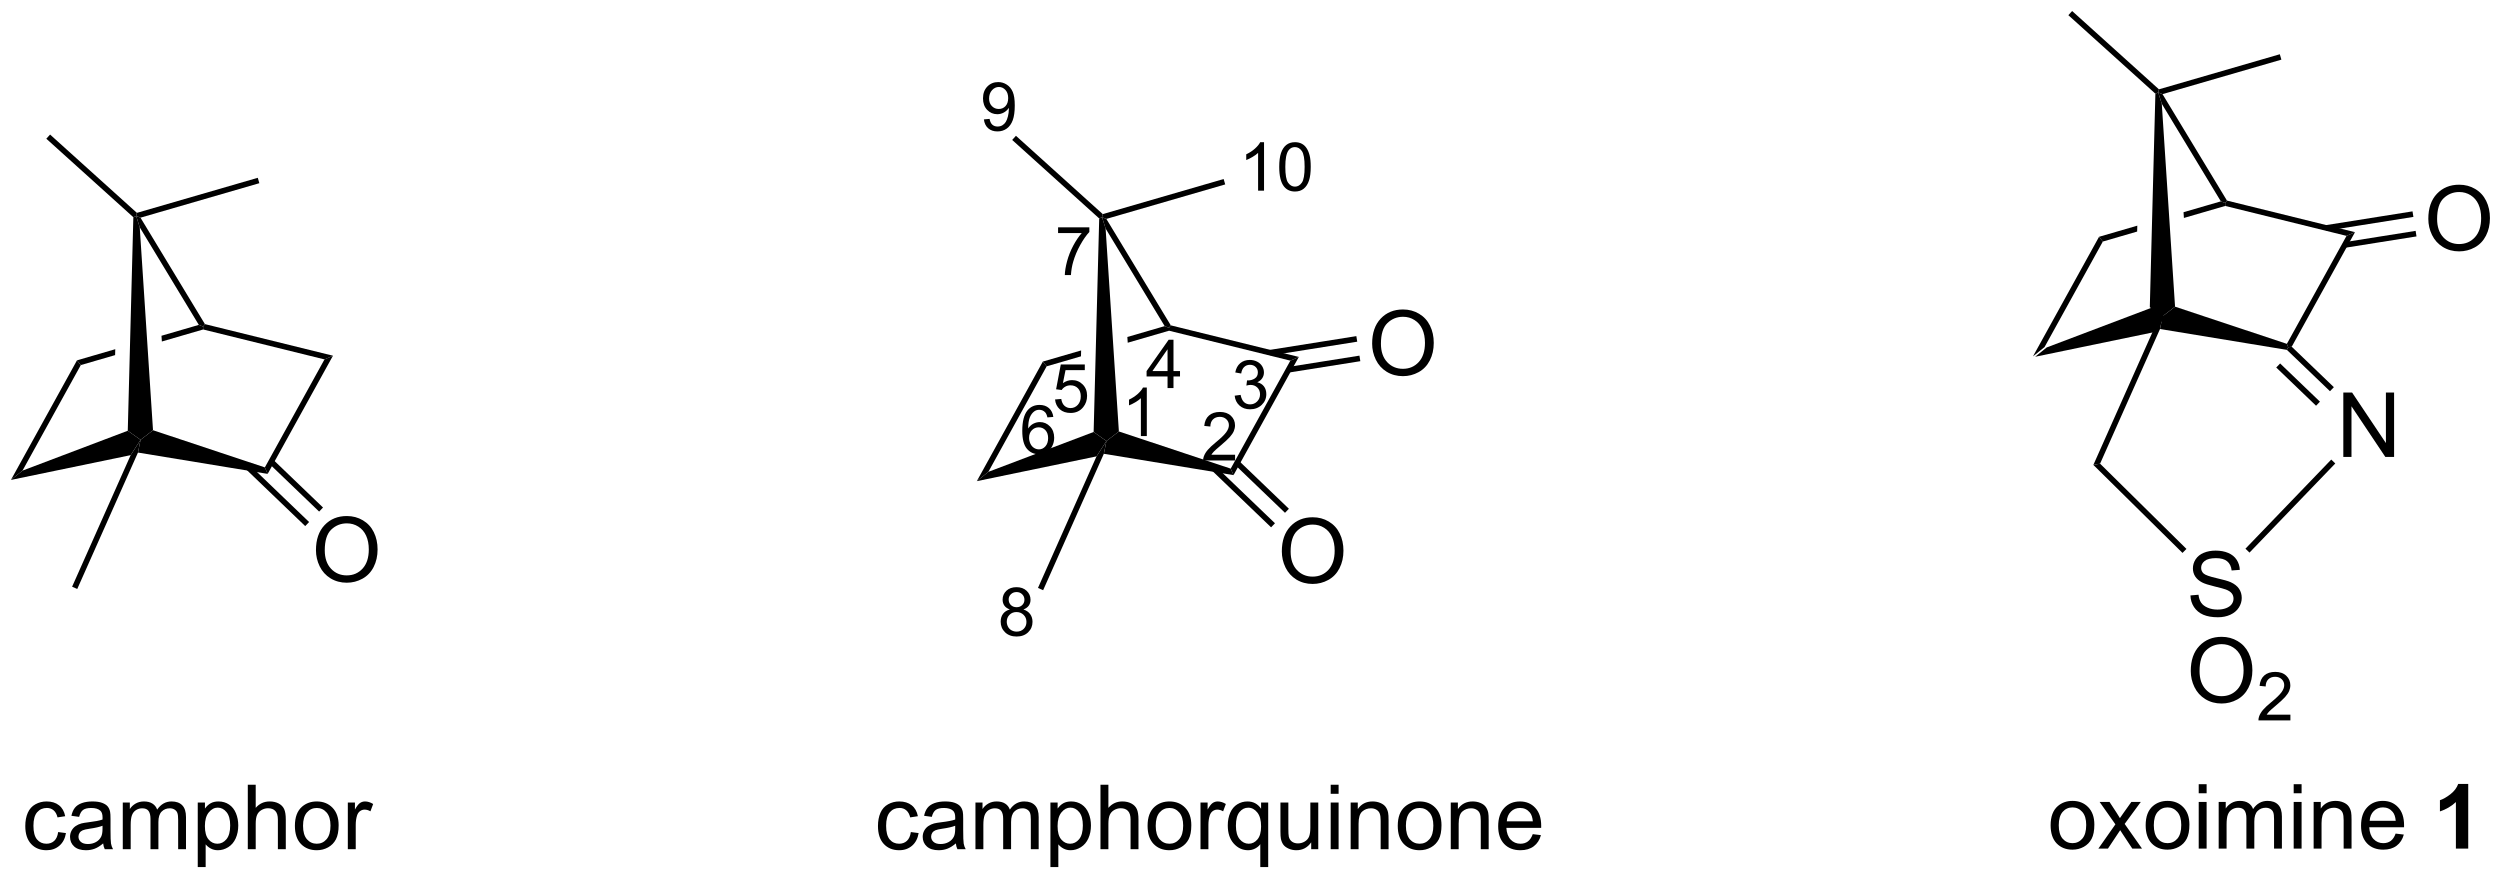 <?xml version="1.0" encoding="UTF-8"?>
<!DOCTYPE svg PUBLIC '-//W3C//DTD SVG 1.0//EN'
          'http://www.w3.org/TR/2001/REC-SVG-20010904/DTD/svg10.dtd'>
<svg stroke-dasharray="none" shape-rendering="auto" xmlns="http://www.w3.org/2000/svg" font-family="'Dialog'" text-rendering="auto" width="90" fill-opacity="1" color-interpolation="auto" color-rendering="auto" preserveAspectRatio="xMidYMid meet" font-size="12px" viewBox="0 0 90 32" fill="black" xmlns:xlink="http://www.w3.org/1999/xlink" stroke="black" image-rendering="auto" stroke-miterlimit="10" stroke-linecap="square" stroke-linejoin="miter" font-style="normal" stroke-width="1" height="32" stroke-dashoffset="0" font-weight="normal" stroke-opacity="1"
><!--Generated by the Batik Graphics2D SVG Generator--><defs id="genericDefs"
  /><g
  ><defs id="defs1"
    ><clipPath clipPathUnits="userSpaceOnUse" id="clipPath1"
      ><path d="M0.644 0.646 L229.302 0.646 L229.302 80.917 L0.644 80.917 L0.644 0.646 Z"
      /></clipPath
      ><clipPath clipPathUnits="userSpaceOnUse" id="clipPath2"
      ><path d="M-0.973 19.949 L-0.973 97.988 L221.327 97.988 L221.327 19.949 Z"
      /></clipPath
    ></defs
    ><g transform="scale(0.394,0.394) translate(-0.644,-0.646) matrix(1.029,0,0,1.029,1.646,-19.874)"
    ><path d="M179.736 51.622 L180.764 50.794 L190.121 47.25 L191.259 48.055 L190.379 49.418 Z" stroke="none" clip-path="url(#clipPath2)"
    /></g
    ><g transform="matrix(0.405,0,0,0.405,0.394,-8.077)"
    ><path d="M191.028 49.189 L191.259 48.055 L192.365 47.204 L202.305 50.508 L202.424 50.81 L202.306 51.043 Z" stroke="none" clip-path="url(#clipPath2)"
    /></g
    ><g transform="matrix(0.405,0,0,0.405,0.394,-8.077)"
    ><path d="M202.736 50.763 L202.424 50.81 L202.305 50.508 L207.608 40.91 L208.361 40.58 Z" stroke="none" clip-path="url(#clipPath2)"
    /></g
    ><g transform="matrix(0.405,0,0,0.405,0.394,-8.077)"
    ><path d="M180.764 50.794 L179.736 51.622 L185.608 40.992 L185.946 41.414 Z" stroke="none" clip-path="url(#clipPath2)"
    /></g
    ><g transform="matrix(0.405,0,0,0.405,0.394,-8.077)"
    ><path d="M196.436 37.841 L193.118 38.806 L193.152 39.317 L196.824 38.249 L196.819 37.99 L196.436 37.841 ZM189.01 40.002 L185.608 40.992 L185.946 41.414 L188.996 40.526 L189.01 40.002 Z" stroke="none" clip-path="url(#clipPath2)"
    /></g
    ><g transform="matrix(0.405,0,0,0.405,0.394,-8.077)"
    ><path d="M208.361 40.58 L207.608 40.91 L196.824 38.249 L196.819 37.99 L196.979 37.772 Z" stroke="none" clip-path="url(#clipPath2)"
    /></g
    ><g transform="matrix(0.405,0,0,0.405,0.394,-8.077)"
    ><path d="M196.979 37.772 L196.819 37.99 L196.436 37.841 L191.185 29.166 L190.869 28.162 L191.252 28.311 Z" stroke="none" clip-path="url(#clipPath2)"
    /></g
    ><g transform="matrix(0.405,0,0,0.405,0.394,-8.077)"
    ><path d="M192.365 47.204 L191.259 48.055 L190.121 47.25 L190.617 28.27 L190.869 28.162 L191.185 29.166 Z" stroke="none" clip-path="url(#clipPath2)"
    /></g
    ><g transform="matrix(0.405,0,0,0.405,0.394,-8.077)"
    ><path d="M190.933 27.883 L190.869 28.162 L190.617 28.27 L182.881 21.293 L183.216 20.922 Z" stroke="none" clip-path="url(#clipPath2)"
    /></g
    ><g transform="matrix(0.405,0,0,0.405,0.394,-8.077)"
    ><path d="M191.252 28.311 L190.869 28.162 L190.933 27.883 L201.677 24.765 L201.817 25.245 Z" stroke="none" clip-path="url(#clipPath2)"
    /></g
    ><g transform="matrix(0.405,0,0,0.405,0.394,-8.077)"
    ><path d="M190.379 49.418 L191.259 48.055 L191.028 49.189 L185.701 61.158 L185.104 61.27 Z" stroke="none" clip-path="url(#clipPath2)"
    /></g
    ><g transform="matrix(0.405,0,0,0.405,0.394,-8.077)"
    ><path d="M214.878 39.4 Q214.878 37.973 215.643 37.168 Q216.409 36.361 217.62 36.361 Q218.412 36.361 219.047 36.741 Q219.685 37.118 220.018 37.795 Q220.355 38.473 220.355 39.332 Q220.355 40.204 220.003 40.892 Q219.651 41.579 219.006 41.934 Q218.362 42.288 217.615 42.288 Q216.808 42.288 216.17 41.897 Q215.534 41.504 215.206 40.829 Q214.878 40.152 214.878 39.4 ZM215.659 39.41 Q215.659 40.447 216.214 41.043 Q216.771 41.637 217.612 41.637 Q218.466 41.637 219.018 41.035 Q219.573 40.434 219.573 39.329 Q219.573 38.629 219.336 38.108 Q219.099 37.587 218.643 37.301 Q218.19 37.012 217.623 37.012 Q216.818 37.012 216.237 37.566 Q215.659 38.118 215.659 39.41 Z" stroke="none" clip-path="url(#clipPath2)"
    /></g
    ><g transform="matrix(0.405,0,0,0.405,0.394,-8.077)"
    ><path d="M207.485 41.966 L213.827 40.958 L213.749 40.464 L207.407 41.472 ZM205.833 40.451 L213.552 39.224 L213.473 38.73 L205.755 39.958 Z" stroke="none" clip-path="url(#clipPath2)"
    /></g
    ><g transform="matrix(0.405,0,0,0.405,0.394,-8.077)"
    ><path d="M207.322 60.559 L207.322 54.833 L208.101 54.833 L211.108 59.327 L211.108 54.833 L211.835 54.833 L211.835 60.559 L211.056 60.559 L208.048 56.059 L208.048 60.559 L207.322 60.559 Z" stroke="none" clip-path="url(#clipPath2)"
    /></g
    ><g transform="matrix(0.405,0,0,0.405,0.394,-8.077)"
    ><path d="M202.306 51.043 L202.424 50.81 L202.736 50.763 L206.482 54.358 L206.136 54.718 ZM201.359 52.611 L204.898 56.008 L205.245 55.647 L201.705 52.25 Z" stroke="none" clip-path="url(#clipPath2)"
    /></g
    ><g transform="matrix(0.405,0,0,0.405,0.394,-8.077)"
    ><path d="M193.733 72.871 L194.45 72.808 Q194.499 73.238 194.684 73.514 Q194.871 73.79 195.262 73.959 Q195.653 74.129 196.14 74.129 Q196.575 74.129 196.905 74.001 Q197.239 73.871 197.4 73.647 Q197.562 73.423 197.562 73.157 Q197.562 72.886 197.405 72.686 Q197.249 72.485 196.89 72.347 Q196.661 72.259 195.871 72.069 Q195.082 71.879 194.765 71.712 Q194.356 71.496 194.153 71.178 Q193.952 70.86 193.952 70.465 Q193.952 70.032 194.197 69.655 Q194.444 69.277 194.916 69.082 Q195.39 68.886 195.968 68.886 Q196.606 68.886 197.09 69.092 Q197.577 69.298 197.838 69.696 Q198.101 70.095 198.121 70.597 L197.395 70.652 Q197.335 70.11 196.996 69.834 Q196.661 69.556 195.999 69.556 Q195.312 69.556 194.996 69.808 Q194.684 70.058 194.684 70.415 Q194.684 70.722 194.905 70.923 Q195.124 71.121 196.049 71.332 Q196.973 71.54 197.317 71.696 Q197.817 71.925 198.054 72.28 Q198.293 72.634 198.293 73.095 Q198.293 73.55 198.03 73.957 Q197.77 74.36 197.278 74.587 Q196.788 74.811 196.176 74.811 Q195.398 74.811 194.871 74.584 Q194.348 74.355 194.049 73.902 Q193.749 73.446 193.733 72.871 Z" stroke="none" clip-path="url(#clipPath2)"
    /></g
    ><g transform="matrix(0.405,0,0,0.405,0.394,-8.077)"
    ><path d="M193.762 79.59 Q193.762 78.162 194.528 77.358 Q195.293 76.55 196.504 76.55 Q197.296 76.55 197.931 76.931 Q198.569 77.308 198.903 77.985 Q199.239 78.662 199.239 79.522 Q199.239 80.394 198.887 81.082 Q198.536 81.769 197.89 82.123 Q197.246 82.478 196.499 82.478 Q195.692 82.478 195.054 82.087 Q194.418 81.694 194.09 81.019 Q193.762 80.342 193.762 79.59 ZM194.543 79.6 Q194.543 80.636 195.098 81.233 Q195.655 81.826 196.496 81.826 Q197.351 81.826 197.903 81.225 Q198.457 80.623 198.457 79.519 Q198.457 78.819 198.22 78.298 Q197.983 77.777 197.528 77.491 Q197.075 77.201 196.507 77.201 Q195.702 77.201 195.121 77.756 Q194.543 78.308 194.543 79.6 Z" stroke="none" clip-path="url(#clipPath2)"
    /></g
    ><g transform="matrix(0.405,0,0,0.405,0.394,-8.077)"
    ><path d="M202.618 83.471 L202.618 83.979 L199.778 83.979 Q199.773 83.787 199.841 83.611 Q199.948 83.322 200.186 83.041 Q200.427 82.76 200.878 82.391 Q201.577 81.817 201.823 81.481 Q202.069 81.145 202.069 80.846 Q202.069 80.533 201.845 80.318 Q201.622 80.102 201.261 80.102 Q200.88 80.102 200.651 80.33 Q200.423 80.559 200.421 80.963 L199.878 80.908 Q199.935 80.301 200.298 79.984 Q200.661 79.666 201.273 79.666 Q201.892 79.666 202.251 80.01 Q202.612 80.352 202.612 80.858 Q202.612 81.115 202.507 81.365 Q202.401 81.613 202.155 81.889 Q201.911 82.164 201.343 82.645 Q200.868 83.043 200.733 83.186 Q200.599 83.328 200.511 83.471 L202.618 83.471 Z" stroke="none" clip-path="url(#clipPath2)"
    /></g
    ><g transform="matrix(0.405,0,0,0.405,0.394,-8.077)"
    ><path d="M185.104 61.27 L185.701 61.158 L193.377 68.735 L193.026 69.091 Z" stroke="none" clip-path="url(#clipPath2)"
    /></g
    ><g transform="matrix(0.405,0,0,0.405,0.394,-8.077)"
    ><path d="M198.983 69.063 L198.622 68.716 L206.249 60.793 L206.609 61.139 Z" stroke="none" clip-path="url(#clipPath2)"
    /></g
    ><g transform="matrix(0.405,0,0,0.405,0.394,-8.077)"
    ><path d="M85.854 62.713 L86.882 61.885 L96.239 58.341 L97.377 59.146 L96.496 60.509 Z" stroke="none" clip-path="url(#clipPath2)"
    /></g
    ><g transform="matrix(0.405,0,0,0.405,0.394,-8.077)"
    ><path d="M97.146 60.28 L97.377 59.146 L98.483 58.295 L108.423 61.599 L108.676 62.176 Z" stroke="none" clip-path="url(#clipPath2)"
    /></g
    ><g transform="matrix(0.405,0,0,0.405,0.394,-8.077)"
    ><path d="M108.676 62.176 L108.423 61.599 L113.725 52 L114.478 51.671 Z" stroke="none" clip-path="url(#clipPath2)"
    /></g
    ><g transform="matrix(0.405,0,0,0.405,0.394,-8.077)"
    ><path d="M86.882 61.885 L85.854 62.713 L91.726 52.082 L92.064 52.505 Z" stroke="none" clip-path="url(#clipPath2)"
    /></g
    ><g transform="matrix(0.405,0,0,0.405,0.394,-8.077)"
    ><path d="M102.554 48.932 L99.236 49.897 L99.236 49.897 L99.27 50.408 L99.27 50.408 L102.942 49.34 L102.937 49.081 L102.554 48.932 ZM95.128 51.093 L91.726 52.082 L92.064 52.505 L95.114 51.617 L95.114 51.617 L95.128 51.093 Z" stroke="none" clip-path="url(#clipPath2)"
    /></g
    ><g transform="matrix(0.405,0,0,0.405,0.394,-8.077)"
    ><path d="M114.478 51.671 L113.725 52 L102.942 49.34 L102.937 49.081 L103.097 48.863 Z" stroke="none" clip-path="url(#clipPath2)"
    /></g
    ><g transform="matrix(0.405,0,0,0.405,0.394,-8.077)"
    ><path d="M103.097 48.863 L102.937 49.081 L102.554 48.932 L97.303 40.257 L96.987 39.253 L97.37 39.402 Z" stroke="none" clip-path="url(#clipPath2)"
    /></g
    ><g transform="matrix(0.405,0,0,0.405,0.394,-8.077)"
    ><path d="M98.483 58.295 L97.377 59.146 L96.239 58.341 L96.734 39.361 L96.987 39.253 L97.303 40.257 Z" stroke="none" clip-path="url(#clipPath2)"
    /></g
    ><g transform="matrix(0.405,0,0,0.405,0.394,-8.077)"
    ><path d="M97.051 38.974 L96.987 39.253 L96.734 39.361 L88.999 32.384 L89.333 32.013 Z" stroke="none" clip-path="url(#clipPath2)"
    /></g
    ><g transform="matrix(0.405,0,0,0.405,0.394,-8.077)"
    ><path d="M97.37 39.402 L96.987 39.253 L97.051 38.974 L107.795 35.856 L107.935 36.336 Z" stroke="none" clip-path="url(#clipPath2)"
    /></g
    ><g transform="matrix(0.405,0,0,0.405,0.394,-8.077)"
    ><path d="M96.496 60.509 L97.377 59.146 L97.146 60.28 L91.749 72.407 L91.292 72.203 Z" stroke="none" clip-path="url(#clipPath2)"
    /></g
    ><g transform="matrix(0.405,0,0,0.405,0.394,-8.077)"
    ><path d="M120.996 50.49 Q120.996 49.063 121.761 48.259 Q122.527 47.452 123.738 47.452 Q124.53 47.452 125.165 47.832 Q125.803 48.209 126.136 48.886 Q126.472 49.563 126.472 50.423 Q126.472 51.295 126.121 51.983 Q125.769 52.67 125.123 53.024 Q124.48 53.379 123.733 53.379 Q122.925 53.379 122.287 52.988 Q121.652 52.595 121.324 51.92 Q120.996 51.243 120.996 50.49 ZM121.777 50.501 Q121.777 51.537 122.332 52.134 Q122.889 52.727 123.73 52.727 Q124.584 52.727 125.136 52.126 Q125.691 51.524 125.691 50.42 Q125.691 49.72 125.454 49.199 Q125.217 48.678 124.761 48.392 Q124.308 48.102 123.74 48.102 Q122.936 48.102 122.355 48.657 Q121.777 49.209 121.777 50.501 Z" stroke="none" clip-path="url(#clipPath2)"
    /></g
    ><g transform="matrix(0.405,0,0,0.405,0.394,-8.077)"
    ><path d="M113.603 53.057 L119.945 52.049 L119.867 51.555 L113.525 52.563 ZM111.951 51.542 L119.67 50.315 L119.591 49.821 L111.873 51.048 Z" stroke="none" clip-path="url(#clipPath2)"
    /></g
    ><g transform="matrix(0.405,0,0,0.405,0.394,-8.077)"
    ><path d="M112.968 68.961 Q112.968 67.534 113.734 66.729 Q114.5 65.922 115.71 65.922 Q116.502 65.922 117.138 66.302 Q117.776 66.68 118.109 67.357 Q118.445 68.034 118.445 68.893 Q118.445 69.766 118.093 70.453 Q117.742 71.141 117.096 71.495 Q116.453 71.849 115.705 71.849 Q114.898 71.849 114.26 71.459 Q113.625 71.065 113.296 70.391 Q112.968 69.714 112.968 68.961 ZM113.75 68.972 Q113.75 70.008 114.304 70.604 Q114.862 71.198 115.703 71.198 Q116.557 71.198 117.109 70.597 Q117.664 69.995 117.664 68.891 Q117.664 68.19 117.427 67.669 Q117.19 67.149 116.734 66.862 Q116.281 66.573 115.713 66.573 Q114.908 66.573 114.328 67.128 Q113.75 67.68 113.75 68.972 Z" stroke="none" clip-path="url(#clipPath2)"
    /></g
    ><g transform="matrix(0.405,0,0,0.405,0.394,-8.077)"
    ><path d="M106.632 61.653 L112.012 66.816 L112.358 66.455 L106.978 61.292 ZM108.816 61.272 L113.249 65.526 L113.595 65.165 L109.162 60.911 Z" stroke="none" clip-path="url(#clipPath2)"
    /></g
    ><g transform="matrix(0.405,0,0,0.405,0.394,-8.077)"
    ><path d="M-0.001 62.604 L1.027 61.776 L10.384 58.231 L11.522 59.037 L10.642 60.4 Z" stroke="none" clip-path="url(#clipPath2)"
    /></g
    ><g transform="matrix(0.405,0,0,0.405,0.394,-8.077)"
    ><path d="M11.291 60.171 L11.522 59.037 L12.628 58.185 L22.569 61.49 L22.821 62.066 Z" stroke="none" clip-path="url(#clipPath2)"
    /></g
    ><g transform="matrix(0.405,0,0,0.405,0.394,-8.077)"
    ><path d="M22.821 62.066 L22.569 61.49 L27.871 51.891 L28.624 51.562 Z" stroke="none" clip-path="url(#clipPath2)"
    /></g
    ><g transform="matrix(0.405,0,0,0.405,0.394,-8.077)"
    ><path d="M1.027 61.776 L-0.001 62.604 L5.871 51.973 L6.209 52.395 Z" stroke="none" clip-path="url(#clipPath2)"
    /></g
    ><g transform="matrix(0.405,0,0,0.405,0.394,-8.077)"
    ><path d="M16.7 48.822 L13.381 49.788 L13.381 49.788 L13.415 50.299 L13.415 50.299 L17.087 49.23 L17.082 48.971 L16.7 48.822 ZM9.273 50.983 L5.871 51.973 L6.209 52.395 L9.259 51.508 L9.259 51.508 L9.273 50.983 Z" stroke="none" clip-path="url(#clipPath2)"
    /></g
    ><g transform="matrix(0.405,0,0,0.405,0.394,-8.077)"
    ><path d="M28.624 51.562 L27.871 51.891 L17.087 49.23 L17.082 48.971 L17.242 48.753 Z" stroke="none" clip-path="url(#clipPath2)"
    /></g
    ><g transform="matrix(0.405,0,0,0.405,0.394,-8.077)"
    ><path d="M17.242 48.753 L17.082 48.971 L16.7 48.822 L11.448 40.148 L11.132 39.143 L11.515 39.292 Z" stroke="none" clip-path="url(#clipPath2)"
    /></g
    ><g transform="matrix(0.405,0,0,0.405,0.394,-8.077)"
    ><path d="M12.628 58.185 L11.522 59.037 L10.384 58.231 L10.88 39.252 L11.132 39.143 L11.448 40.148 Z" stroke="none" clip-path="url(#clipPath2)"
    /></g
    ><g transform="matrix(0.405,0,0,0.405,0.394,-8.077)"
    ><path d="M11.196 38.864 L11.132 39.143 L10.88 39.252 L3.144 32.274 L3.479 31.903 Z" stroke="none" clip-path="url(#clipPath2)"
    /></g
    ><g transform="matrix(0.405,0,0,0.405,0.394,-8.077)"
    ><path d="M11.515 39.292 L11.132 39.143 L11.196 38.864 L21.94 35.747 L22.08 36.227 Z" stroke="none" clip-path="url(#clipPath2)"
    /></g
    ><g transform="matrix(0.405,0,0,0.405,0.394,-8.077)"
    ><path d="M10.642 60.4 L11.522 59.037 L11.291 60.171 L5.894 72.297 L5.437 72.094 Z" stroke="none" clip-path="url(#clipPath2)"
    /></g
    ><g transform="matrix(0.405,0,0,0.405,0.394,-8.077)"
    ><path d="M27.113 68.852 Q27.113 67.425 27.879 66.62 Q28.645 65.813 29.856 65.813 Q30.647 65.813 31.283 66.193 Q31.921 66.57 32.254 67.248 Q32.59 67.925 32.59 68.784 Q32.59 69.656 32.239 70.344 Q31.887 71.031 31.241 71.385 Q30.598 71.74 29.851 71.74 Q29.043 71.74 28.405 71.349 Q27.77 70.956 27.442 70.281 Q27.113 69.604 27.113 68.852 ZM27.895 68.862 Q27.895 69.898 28.45 70.495 Q29.007 71.089 29.848 71.089 Q30.702 71.089 31.254 70.487 Q31.809 69.885 31.809 68.781 Q31.809 68.081 31.572 67.56 Q31.335 67.039 30.879 66.753 Q30.426 66.464 29.858 66.464 Q29.054 66.464 28.473 67.018 Q27.895 67.57 27.895 68.862 Z" stroke="none" clip-path="url(#clipPath2)"
    /></g
    ><g transform="matrix(0.405,0,0,0.405,0.394,-8.077)"
    ><path d="M20.777 61.544 L26.157 66.706 L26.503 66.345 L21.123 61.183 ZM22.961 61.163 L27.394 65.417 L27.74 65.056 L23.307 60.802 Z" stroke="none" clip-path="url(#clipPath2)"
    /></g
    ><g transform="matrix(0.405,0,0,0.405,0.394,-8.077)"
    ><path d="M100.966 58.702 L100.439 58.702 L100.439 55.34 Q100.247 55.522 99.939 55.704 Q99.63 55.885 99.384 55.977 L99.384 55.467 Q99.825 55.258 100.155 54.963 Q100.487 54.666 100.626 54.389 L100.966 54.389 L100.966 58.702 Z" stroke="none" clip-path="url(#clipPath2)"
    /></g
    ><g transform="matrix(0.405,0,0,0.405,0.394,-8.077)"
    ><path d="M92.809 55.452 L93.362 55.405 Q93.424 55.81 93.647 56.013 Q93.872 56.216 94.188 56.216 Q94.569 56.216 94.833 55.929 Q95.096 55.642 95.096 55.167 Q95.096 54.716 94.843 54.456 Q94.591 54.194 94.18 54.194 Q93.924 54.194 93.719 54.312 Q93.514 54.427 93.397 54.611 L92.903 54.546 L93.319 52.341 L95.454 52.341 L95.454 52.845 L93.741 52.845 L93.508 53.999 Q93.895 53.73 94.321 53.73 Q94.883 53.73 95.27 54.12 Q95.657 54.509 95.657 55.12 Q95.657 55.704 95.317 56.128 Q94.903 56.651 94.188 56.651 Q93.602 56.651 93.231 56.323 Q92.862 55.993 92.809 55.452 Z" stroke="none" clip-path="url(#clipPath2)"
    /></g
    ><g transform="matrix(0.405,0,0,0.405,0.394,-8.077)"
    ><path d="M108.812 60.365 L108.812 60.873 L105.972 60.873 Q105.966 60.682 106.035 60.506 Q106.142 60.217 106.38 59.936 Q106.621 59.654 107.072 59.285 Q107.771 58.711 108.017 58.375 Q108.263 58.039 108.263 57.74 Q108.263 57.428 108.038 57.213 Q107.816 56.996 107.455 56.996 Q107.074 56.996 106.845 57.225 Q106.617 57.453 106.615 57.858 L106.072 57.803 Q106.128 57.195 106.492 56.879 Q106.855 56.561 107.466 56.561 Q108.085 56.561 108.445 56.904 Q108.806 57.246 108.806 57.752 Q108.806 58.01 108.701 58.26 Q108.595 58.508 108.349 58.783 Q108.105 59.059 107.537 59.539 Q107.062 59.938 106.927 60.08 Q106.792 60.223 106.705 60.365 L108.812 60.365 Z" stroke="none" clip-path="url(#clipPath2)"
    /></g
    ><g transform="matrix(0.405,0,0,0.405,0.394,-8.077)"
    ><path d="M88.793 74.118 Q88.465 73.999 88.306 73.777 Q88.148 73.554 88.148 73.243 Q88.148 72.775 88.484 72.456 Q88.822 72.136 89.382 72.136 Q89.945 72.136 90.287 72.462 Q90.63 72.788 90.63 73.257 Q90.63 73.556 90.472 73.779 Q90.316 73.999 89.998 74.118 Q90.392 74.247 90.599 74.534 Q90.806 74.822 90.806 75.22 Q90.806 75.771 90.416 76.148 Q90.027 76.523 89.39 76.523 Q88.755 76.523 88.365 76.146 Q87.976 75.769 87.976 75.206 Q87.976 74.787 88.187 74.505 Q88.4 74.222 88.793 74.118 ZM88.687 73.226 Q88.687 73.531 88.882 73.724 Q89.08 73.917 89.394 73.917 Q89.699 73.917 89.892 73.726 Q90.088 73.533 90.088 73.255 Q90.088 72.964 89.886 72.767 Q89.687 72.57 89.388 72.57 Q89.086 72.57 88.886 72.763 Q88.687 72.956 88.687 73.226 ZM88.517 75.208 Q88.517 75.435 88.625 75.646 Q88.732 75.857 88.943 75.972 Q89.154 76.087 89.396 76.087 Q89.775 76.087 90.021 75.845 Q90.267 75.601 90.267 75.226 Q90.267 74.845 90.013 74.597 Q89.759 74.347 89.379 74.347 Q89.007 74.347 88.761 74.593 Q88.517 74.839 88.517 75.208 Z" stroke="none" clip-path="url(#clipPath2)"
    /></g
    ><g transform="matrix(0.405,0,0,0.405,0.394,-8.077)"
    ><path d="M93.079 40.661 L93.079 40.153 L95.858 40.153 L95.858 40.563 Q95.448 41.001 95.046 41.725 Q94.643 42.448 94.422 43.212 Q94.264 43.751 94.221 44.393 L93.678 44.393 Q93.688 43.885 93.877 43.169 Q94.069 42.45 94.424 41.784 Q94.78 41.118 95.182 40.661 L93.079 40.661 Z" stroke="none" clip-path="url(#clipPath2)"
    /></g
    ><g transform="matrix(0.405,0,0,0.405,0.394,-8.077)"
    ><path d="M108.776 55.115 L109.303 55.044 Q109.395 55.493 109.612 55.691 Q109.831 55.888 110.145 55.888 Q110.516 55.888 110.772 55.63 Q111.03 55.372 111.03 54.992 Q111.03 54.628 110.792 54.394 Q110.555 54.158 110.188 54.158 Q110.04 54.158 109.817 54.216 L109.876 53.753 Q109.928 53.759 109.96 53.759 Q110.297 53.759 110.567 53.583 Q110.837 53.408 110.837 53.04 Q110.837 52.751 110.639 52.562 Q110.444 52.37 110.133 52.37 Q109.825 52.37 109.62 52.564 Q109.415 52.757 109.356 53.144 L108.829 53.05 Q108.926 52.519 109.268 52.228 Q109.612 51.937 110.122 51.937 Q110.473 51.937 110.768 52.087 Q111.065 52.238 111.221 52.499 Q111.377 52.759 111.377 53.052 Q111.377 53.331 111.227 53.56 Q111.079 53.788 110.786 53.923 Q111.167 54.011 111.377 54.288 Q111.588 54.564 111.588 54.98 Q111.588 55.542 111.178 55.935 Q110.768 56.326 110.141 56.326 Q109.577 56.326 109.202 55.99 Q108.829 55.652 108.776 55.115 Z" stroke="none" clip-path="url(#clipPath2)"
    /></g
    ><g transform="matrix(0.405,0,0,0.405,0.394,-8.077)"
    ><path d="M102.809 54.437 L102.809 53.408 L100.946 53.408 L100.946 52.926 L102.907 50.142 L103.337 50.142 L103.337 52.926 L103.917 52.926 L103.917 53.408 L103.337 53.408 L103.337 54.437 L102.809 54.437 ZM102.809 52.926 L102.809 50.988 L101.465 52.926 L102.809 52.926 Z" stroke="none" clip-path="url(#clipPath2)"
    /></g
    ><g transform="matrix(0.405,0,0,0.405,0.394,-8.077)"
    ><path d="M92.656 57.004 L92.13 57.045 Q92.06 56.734 91.931 56.594 Q91.718 56.369 91.404 56.369 Q91.152 56.369 90.963 56.51 Q90.713 56.691 90.568 57.041 Q90.425 57.389 90.419 58.033 Q90.611 57.742 90.886 57.602 Q91.162 57.461 91.463 57.461 Q91.99 57.461 92.361 57.85 Q92.732 58.238 92.732 58.854 Q92.732 59.258 92.556 59.605 Q92.382 59.951 92.078 60.137 Q91.773 60.322 91.386 60.322 Q90.728 60.322 90.312 59.838 Q89.896 59.352 89.896 58.238 Q89.896 56.992 90.355 56.428 Q90.757 55.936 91.437 55.936 Q91.943 55.936 92.267 56.221 Q92.591 56.504 92.656 57.004 ZM90.501 58.855 Q90.501 59.129 90.617 59.379 Q90.734 59.627 90.941 59.758 Q91.15 59.887 91.379 59.887 Q91.713 59.887 91.953 59.617 Q92.193 59.348 92.193 58.885 Q92.193 58.44 91.955 58.184 Q91.718 57.928 91.357 57.928 Q91 57.928 90.75 58.184 Q90.501 58.44 90.501 58.855 Z" stroke="none" clip-path="url(#clipPath2)"
    /></g
    ><g transform="matrix(0.405,0,0,0.405,0.394,-8.077)"
    ><path d="M86.483 30.557 L86.99 30.511 Q87.055 30.868 87.237 31.03 Q87.418 31.19 87.701 31.19 Q87.946 31.19 88.127 31.079 Q88.311 30.968 88.428 30.782 Q88.545 30.596 88.623 30.28 Q88.703 29.964 88.703 29.636 Q88.703 29.6 88.701 29.53 Q88.543 29.782 88.268 29.938 Q87.994 30.095 87.676 30.095 Q87.143 30.095 86.774 29.708 Q86.405 29.321 86.405 28.688 Q86.405 28.036 86.789 27.637 Q87.174 27.239 87.754 27.239 Q88.174 27.239 88.52 27.466 Q88.868 27.69 89.047 28.108 Q89.229 28.524 89.229 29.315 Q89.229 30.139 89.049 30.628 Q88.871 31.114 88.518 31.37 Q88.164 31.626 87.69 31.626 Q87.186 31.626 86.865 31.346 Q86.547 31.065 86.483 30.557 ZM88.643 28.663 Q88.643 28.208 88.401 27.942 Q88.159 27.674 87.819 27.674 Q87.467 27.674 87.205 27.962 Q86.946 28.249 86.946 28.706 Q86.946 29.116 87.194 29.374 Q87.442 29.63 87.805 29.63 Q88.17 29.63 88.407 29.374 Q88.643 29.116 88.643 28.663 Z" stroke="none" clip-path="url(#clipPath2)"
    /></g
    ><g transform="matrix(0.405,0,0,0.405,0.394,-8.077)"
    ><path d="M111.386 36.894 L110.858 36.894 L110.858 33.533 Q110.667 33.715 110.358 33.896 Q110.05 34.078 109.804 34.17 L109.804 33.66 Q110.245 33.451 110.575 33.156 Q110.907 32.859 111.046 32.582 L111.386 32.582 L111.386 36.894 ZM112.736 34.775 Q112.736 34.013 112.893 33.55 Q113.049 33.086 113.357 32.834 Q113.668 32.582 114.137 32.582 Q114.482 32.582 114.742 32.72 Q115.004 32.859 115.174 33.123 Q115.344 33.384 115.439 33.761 Q115.537 34.136 115.537 34.775 Q115.537 35.531 115.381 35.996 Q115.227 36.461 114.916 36.715 Q114.607 36.968 114.137 36.968 Q113.516 36.968 113.16 36.521 Q112.736 35.986 112.736 34.775 ZM113.277 34.775 Q113.277 35.834 113.525 36.183 Q113.773 36.533 114.137 36.533 Q114.5 36.533 114.746 36.181 Q114.994 35.83 114.994 34.775 Q114.994 33.715 114.746 33.367 Q114.5 33.017 114.131 33.017 Q113.768 33.017 113.551 33.326 Q113.277 33.718 113.277 34.775 Z" stroke="none" clip-path="url(#clipPath2)"
    /></g
    ><g transform="matrix(0.405,0,0,0.405,0.394,-8.077)"
    ><path d="M4.197 93.904 L4.89 93.995 Q4.775 94.709 4.309 95.115 Q3.843 95.519 3.163 95.519 Q2.312 95.519 1.794 94.962 Q1.275 94.404 1.275 93.365 Q1.275 92.693 1.497 92.191 Q1.721 91.685 2.176 91.435 Q2.632 91.183 3.166 91.183 Q3.843 91.183 4.273 91.524 Q4.702 91.865 4.822 92.495 L4.14 92.6 Q4.041 92.183 3.793 91.972 Q3.546 91.761 3.195 91.761 Q2.663 91.761 2.33 92.141 Q1.999 92.521 1.999 93.347 Q1.999 94.183 2.32 94.563 Q2.64 94.941 3.155 94.941 Q3.57 94.941 3.846 94.688 Q4.124 94.433 4.197 93.904 ZM8.197 94.912 Q7.807 95.245 7.445 95.383 Q7.085 95.519 6.671 95.519 Q5.986 95.519 5.619 95.185 Q5.252 94.85 5.252 94.331 Q5.252 94.027 5.39 93.774 Q5.53 93.521 5.755 93.37 Q5.978 93.217 6.26 93.138 Q6.468 93.084 6.885 93.034 Q7.736 92.933 8.14 92.792 Q8.143 92.646 8.143 92.607 Q8.143 92.178 7.945 92.003 Q7.674 91.763 7.143 91.763 Q6.648 91.763 6.411 91.938 Q6.174 92.112 6.062 92.553 L5.374 92.459 Q5.468 92.019 5.682 91.748 Q5.898 91.475 6.304 91.329 Q6.71 91.183 7.244 91.183 Q7.775 91.183 8.106 91.308 Q8.439 91.433 8.596 91.623 Q8.752 91.81 8.814 92.1 Q8.851 92.279 8.851 92.748 L8.851 93.685 Q8.851 94.667 8.895 94.928 Q8.939 95.185 9.072 95.425 L8.338 95.425 Q8.228 95.206 8.197 94.912 ZM8.14 93.342 Q7.757 93.498 6.991 93.607 Q6.557 93.67 6.377 93.748 Q6.197 93.826 6.098 93.977 Q6.002 94.128 6.002 94.31 Q6.002 94.592 6.215 94.779 Q6.429 94.967 6.838 94.967 Q7.244 94.967 7.559 94.79 Q7.877 94.612 8.025 94.303 Q8.14 94.066 8.14 93.6 L8.14 93.342 ZM9.941 95.425 L9.941 91.277 L10.568 91.277 L10.568 91.857 Q10.764 91.553 11.086 91.368 Q11.412 91.183 11.826 91.183 Q12.287 91.183 12.581 91.376 Q12.878 91.566 12.998 91.909 Q13.49 91.183 14.279 91.183 Q14.896 91.183 15.227 91.524 Q15.56 91.865 15.56 92.576 L15.56 95.425 L14.863 95.425 L14.863 92.81 Q14.863 92.388 14.792 92.204 Q14.725 92.019 14.545 91.907 Q14.365 91.792 14.123 91.792 Q13.685 91.792 13.396 92.084 Q13.107 92.373 13.107 93.013 L13.107 95.425 L12.404 95.425 L12.404 92.73 Q12.404 92.261 12.232 92.027 Q12.06 91.792 11.67 91.792 Q11.373 91.792 11.12 91.948 Q10.87 92.105 10.756 92.407 Q10.644 92.706 10.644 93.271 L10.644 95.425 L9.941 95.425 ZM16.605 97.016 L16.605 91.277 L17.245 91.277 L17.245 91.816 Q17.472 91.498 17.756 91.342 Q18.042 91.183 18.448 91.183 Q18.98 91.183 19.386 91.456 Q19.792 91.73 19.998 92.227 Q20.206 92.725 20.206 93.318 Q20.206 93.956 19.977 94.467 Q19.748 94.975 19.313 95.248 Q18.878 95.519 18.396 95.519 Q18.045 95.519 17.766 95.37 Q17.488 95.222 17.308 94.995 L17.308 97.016 L16.605 97.016 ZM17.24 93.373 Q17.24 94.175 17.563 94.558 Q17.889 94.941 18.349 94.941 Q18.818 94.941 19.152 94.545 Q19.488 94.146 19.488 93.316 Q19.488 92.521 19.159 92.128 Q18.834 91.732 18.381 91.732 Q17.933 91.732 17.587 92.154 Q17.24 92.573 17.24 93.373 ZM21.054 95.425 L21.054 89.698 L21.757 89.698 L21.757 91.753 Q22.249 91.183 22.999 91.183 Q23.46 91.183 23.799 91.365 Q24.14 91.545 24.286 91.865 Q24.431 92.185 24.431 92.795 L24.431 95.425 L23.728 95.425 L23.728 92.795 Q23.728 92.269 23.499 92.029 Q23.273 91.787 22.853 91.787 Q22.541 91.787 22.265 91.951 Q21.991 92.112 21.874 92.391 Q21.757 92.667 21.757 93.154 L21.757 95.425 L21.054 95.425 ZM25.24 93.35 Q25.24 92.198 25.881 91.644 Q26.417 91.183 27.186 91.183 Q28.042 91.183 28.584 91.743 Q29.128 92.303 29.128 93.292 Q29.128 94.092 28.886 94.553 Q28.646 95.011 28.188 95.266 Q27.73 95.519 27.186 95.519 Q26.316 95.519 25.777 94.962 Q25.24 94.402 25.24 93.35 ZM25.964 93.35 Q25.964 94.146 26.311 94.545 Q26.659 94.941 27.186 94.941 Q27.709 94.941 28.055 94.542 Q28.404 94.144 28.404 93.326 Q28.404 92.558 28.055 92.162 Q27.706 91.763 27.186 91.763 Q26.659 91.763 26.311 92.159 Q25.964 92.553 25.964 93.35 ZM29.945 95.425 L29.945 91.277 L30.577 91.277 L30.577 91.904 Q30.82 91.464 31.023 91.323 Q31.228 91.183 31.476 91.183 Q31.83 91.183 32.197 91.409 L31.955 92.06 Q31.697 91.909 31.439 91.909 Q31.21 91.909 31.025 92.047 Q30.843 92.185 30.765 92.433 Q30.648 92.808 30.648 93.253 L30.648 95.425 L29.945 95.425 Z" stroke="none" clip-path="url(#clipPath2)"
    /></g
    ><g transform="matrix(0.405,0,0,0.405,0.394,-8.077)"
    ><path d="M79.991 93.904 L80.683 93.995 Q80.569 94.709 80.103 95.115 Q79.636 95.519 78.957 95.519 Q78.105 95.519 77.587 94.962 Q77.069 94.404 77.069 93.365 Q77.069 92.693 77.29 92.191 Q77.514 91.685 77.97 91.435 Q78.426 91.183 78.959 91.183 Q79.636 91.183 80.066 91.524 Q80.496 91.865 80.616 92.495 L79.933 92.6 Q79.834 92.183 79.587 91.972 Q79.34 91.761 78.988 91.761 Q78.457 91.761 78.124 92.141 Q77.793 92.521 77.793 93.347 Q77.793 94.183 78.113 94.563 Q78.433 94.941 78.949 94.941 Q79.363 94.941 79.639 94.688 Q79.918 94.433 79.991 93.904 ZM83.991 94.912 Q83.6 95.245 83.238 95.383 Q82.879 95.519 82.465 95.519 Q81.78 95.519 81.413 95.185 Q81.045 94.85 81.045 94.331 Q81.045 94.027 81.183 93.774 Q81.324 93.521 81.548 93.37 Q81.772 93.217 82.053 93.138 Q82.261 93.084 82.678 93.034 Q83.53 92.933 83.933 92.792 Q83.936 92.646 83.936 92.607 Q83.936 92.178 83.738 92.003 Q83.467 91.763 82.936 91.763 Q82.441 91.763 82.204 91.938 Q81.967 92.112 81.855 92.553 L81.168 92.459 Q81.261 92.019 81.475 91.748 Q81.691 91.475 82.097 91.329 Q82.504 91.183 83.038 91.183 Q83.569 91.183 83.9 91.308 Q84.233 91.433 84.389 91.623 Q84.545 91.81 84.608 92.1 Q84.644 92.279 84.644 92.748 L84.644 93.685 Q84.644 94.667 84.689 94.928 Q84.733 95.185 84.866 95.425 L84.131 95.425 Q84.022 95.206 83.991 94.912 ZM83.933 93.342 Q83.551 93.498 82.785 93.607 Q82.35 93.67 82.17 93.748 Q81.991 93.826 81.892 93.977 Q81.795 94.128 81.795 94.31 Q81.795 94.592 82.009 94.779 Q82.222 94.967 82.631 94.967 Q83.038 94.967 83.353 94.79 Q83.67 94.612 83.819 94.303 Q83.933 94.066 83.933 93.6 L83.933 93.342 ZM85.734 95.425 L85.734 91.277 L86.362 91.277 L86.362 91.857 Q86.557 91.553 86.88 91.368 Q87.206 91.183 87.62 91.183 Q88.081 91.183 88.375 91.376 Q88.672 91.566 88.791 91.909 Q89.284 91.183 90.073 91.183 Q90.69 91.183 91.021 91.524 Q91.354 91.865 91.354 92.576 L91.354 95.425 L90.656 95.425 L90.656 92.81 Q90.656 92.388 90.586 92.204 Q90.518 92.019 90.338 91.907 Q90.159 91.792 89.916 91.792 Q89.479 91.792 89.19 92.084 Q88.901 92.373 88.901 93.013 L88.901 95.425 L88.198 95.425 L88.198 92.73 Q88.198 92.261 88.026 92.027 Q87.854 91.792 87.463 91.792 Q87.166 91.792 86.914 91.948 Q86.664 92.105 86.549 92.407 Q86.437 92.706 86.437 93.271 L86.437 95.425 L85.734 95.425 ZM92.398 97.016 L92.398 91.277 L93.039 91.277 L93.039 91.816 Q93.265 91.498 93.549 91.342 Q93.836 91.183 94.242 91.183 Q94.773 91.183 95.18 91.456 Q95.586 91.73 95.791 92.227 Q96 92.725 96 93.318 Q96 93.956 95.771 94.467 Q95.541 94.975 95.107 95.248 Q94.672 95.519 94.19 95.519 Q93.838 95.519 93.56 95.37 Q93.281 95.222 93.101 94.995 L93.101 97.016 L92.398 97.016 ZM93.034 93.373 Q93.034 94.175 93.357 94.558 Q93.682 94.941 94.143 94.941 Q94.612 94.941 94.945 94.545 Q95.281 94.146 95.281 93.316 Q95.281 92.521 94.953 92.128 Q94.627 91.732 94.174 91.732 Q93.726 91.732 93.38 92.154 Q93.034 92.573 93.034 93.373 ZM96.847 95.425 L96.847 89.698 L97.551 89.698 L97.551 91.753 Q98.043 91.183 98.793 91.183 Q99.254 91.183 99.592 91.365 Q99.933 91.545 100.079 91.865 Q100.225 92.185 100.225 92.795 L100.225 95.425 L99.522 95.425 L99.522 92.795 Q99.522 92.269 99.293 92.029 Q99.066 91.787 98.647 91.787 Q98.334 91.787 98.058 91.951 Q97.785 92.112 97.668 92.391 Q97.551 92.667 97.551 93.154 L97.551 95.425 L96.847 95.425 ZM101.034 93.35 Q101.034 92.198 101.674 91.644 Q102.211 91.183 102.979 91.183 Q103.836 91.183 104.377 91.743 Q104.922 92.303 104.922 93.292 Q104.922 94.092 104.68 94.553 Q104.44 95.011 103.982 95.266 Q103.523 95.519 102.979 95.519 Q102.109 95.519 101.57 94.962 Q101.034 94.402 101.034 93.35 ZM101.758 93.35 Q101.758 94.146 102.104 94.545 Q102.453 94.941 102.979 94.941 Q103.502 94.941 103.849 94.542 Q104.198 94.144 104.198 93.326 Q104.198 92.558 103.849 92.162 Q103.5 91.763 102.979 91.763 Q102.453 91.763 102.104 92.159 Q101.758 92.553 101.758 93.35 ZM105.738 95.425 L105.738 91.277 L106.371 91.277 L106.371 91.904 Q106.613 91.464 106.816 91.323 Q107.022 91.183 107.269 91.183 Q107.624 91.183 107.991 91.409 L107.749 92.06 Q107.491 91.909 107.233 91.909 Q107.004 91.909 106.819 92.047 Q106.636 92.185 106.558 92.433 Q106.441 92.808 106.441 93.253 L106.441 95.425 L105.738 95.425 ZM111.053 97.016 L111.053 94.982 Q110.889 95.214 110.595 95.368 Q110.301 95.519 109.967 95.519 Q109.23 95.519 108.696 94.93 Q108.163 94.339 108.163 93.31 Q108.163 92.685 108.379 92.191 Q108.597 91.693 109.009 91.438 Q109.42 91.183 109.913 91.183 Q110.683 91.183 111.124 91.831 L111.124 91.277 L111.756 91.277 L111.756 97.016 L111.053 97.016 ZM108.886 93.339 Q108.886 94.138 109.222 94.54 Q109.558 94.941 110.027 94.941 Q110.475 94.941 110.798 94.56 Q111.124 94.178 111.124 93.402 Q111.124 92.573 110.782 92.157 Q110.441 91.737 109.98 91.737 Q109.522 91.737 109.204 92.126 Q108.886 92.513 108.886 93.339 ZM115.578 95.425 L115.578 94.816 Q115.094 95.519 114.26 95.519 Q113.893 95.519 113.575 95.378 Q113.258 95.237 113.101 95.024 Q112.948 94.81 112.885 94.503 Q112.844 94.295 112.844 93.847 L112.844 91.277 L113.547 91.277 L113.547 93.576 Q113.547 94.128 113.588 94.318 Q113.656 94.597 113.87 94.756 Q114.086 94.912 114.401 94.912 Q114.719 94.912 114.995 94.751 Q115.273 94.589 115.388 94.31 Q115.502 94.029 115.502 93.498 L115.502 91.277 L116.206 91.277 L116.206 95.425 L115.578 95.425 ZM117.311 90.506 L117.311 89.698 L118.014 89.698 L118.014 90.506 L117.311 90.506 ZM117.311 95.425 L117.311 91.277 L118.014 91.277 L118.014 95.425 L117.311 95.425 ZM119.086 95.425 L119.086 91.277 L119.719 91.277 L119.719 91.865 Q120.174 91.183 121.039 91.183 Q121.414 91.183 121.726 91.318 Q122.041 91.451 122.198 91.67 Q122.354 91.888 122.416 92.191 Q122.456 92.386 122.456 92.873 L122.456 95.425 L121.752 95.425 L121.752 92.902 Q121.752 92.472 121.669 92.258 Q121.588 92.045 121.38 91.92 Q121.172 91.792 120.89 91.792 Q120.44 91.792 120.114 92.079 Q119.789 92.362 119.789 93.159 L119.789 95.425 L119.086 95.425 ZM123.272 93.35 Q123.272 92.198 123.913 91.644 Q124.449 91.183 125.217 91.183 Q126.074 91.183 126.616 91.743 Q127.16 92.303 127.16 93.292 Q127.16 94.092 126.918 94.553 Q126.678 95.011 126.22 95.266 Q125.761 95.519 125.217 95.519 Q124.347 95.519 123.808 94.962 Q123.272 94.402 123.272 93.35 ZM123.996 93.35 Q123.996 94.146 124.342 94.545 Q124.691 94.941 125.217 94.941 Q125.741 94.941 126.087 94.542 Q126.436 94.144 126.436 93.326 Q126.436 92.558 126.087 92.162 Q125.738 91.763 125.217 91.763 Q124.691 91.763 124.342 92.159 Q123.996 92.553 123.996 93.35 ZM127.984 95.425 L127.984 91.277 L128.617 91.277 L128.617 91.865 Q129.073 91.183 129.937 91.183 Q130.312 91.183 130.625 91.318 Q130.94 91.451 131.096 91.67 Q131.252 91.888 131.315 92.191 Q131.354 92.386 131.354 92.873 L131.354 95.425 L130.651 95.425 L130.651 92.902 Q130.651 92.472 130.567 92.258 Q130.487 92.045 130.278 91.92 Q130.07 91.792 129.789 91.792 Q129.338 91.792 129.013 92.079 Q128.687 92.362 128.687 93.159 L128.687 95.425 L127.984 95.425 ZM135.272 94.089 L135.999 94.178 Q135.827 94.816 135.361 95.167 Q134.897 95.519 134.176 95.519 Q133.264 95.519 132.73 94.959 Q132.199 94.396 132.199 93.386 Q132.199 92.339 132.738 91.761 Q133.277 91.183 134.137 91.183 Q134.967 91.183 135.493 91.751 Q136.022 92.316 136.022 93.342 Q136.022 93.404 136.019 93.529 L132.926 93.529 Q132.965 94.214 133.311 94.579 Q133.66 94.941 134.178 94.941 Q134.566 94.941 134.84 94.737 Q135.113 94.534 135.272 94.089 ZM132.965 92.951 L135.28 92.951 Q135.233 92.428 135.014 92.167 Q134.678 91.761 134.144 91.761 Q133.66 91.761 133.329 92.087 Q132.999 92.409 132.965 92.951 Z" stroke="none" clip-path="url(#clipPath2)"
    /></g
    ><g transform="matrix(0.405,0,0,0.405,0.394,-8.077)"
    ><path d="M181.304 93.299 Q181.304 92.148 181.945 91.594 Q182.481 91.133 183.249 91.133 Q184.106 91.133 184.648 91.693 Q185.192 92.253 185.192 93.242 Q185.192 94.042 184.95 94.503 Q184.71 94.961 184.252 95.216 Q183.794 95.469 183.249 95.469 Q182.38 95.469 181.841 94.912 Q181.304 94.352 181.304 93.299 ZM182.028 93.299 Q182.028 94.096 182.374 94.495 Q182.723 94.891 183.249 94.891 Q183.773 94.891 184.119 94.492 Q184.468 94.094 184.468 93.276 Q184.468 92.508 184.119 92.112 Q183.77 91.713 183.249 91.713 Q182.723 91.713 182.374 92.109 Q182.028 92.503 182.028 93.299 ZM185.548 95.375 L187.063 93.219 L185.66 91.227 L186.54 91.227 L187.175 92.198 Q187.355 92.477 187.464 92.664 Q187.636 92.406 187.782 92.206 L188.48 91.227 L189.321 91.227 L187.886 93.18 L189.43 95.375 L188.566 95.375 L187.714 94.086 L187.488 93.737 L186.399 95.375 L185.548 95.375 ZM189.753 93.299 Q189.753 92.148 190.394 91.594 Q190.93 91.133 191.699 91.133 Q192.555 91.133 193.097 91.693 Q193.641 92.253 193.641 93.242 Q193.641 94.042 193.399 94.503 Q193.16 94.961 192.701 95.216 Q192.243 95.469 191.699 95.469 Q190.829 95.469 190.29 94.912 Q189.753 94.352 189.753 93.299 ZM190.477 93.299 Q190.477 94.096 190.824 94.495 Q191.173 94.891 191.699 94.891 Q192.222 94.891 192.569 94.492 Q192.917 94.094 192.917 93.276 Q192.917 92.508 192.569 92.112 Q192.22 91.713 191.699 91.713 Q191.173 91.713 190.824 92.109 Q190.477 92.503 190.477 93.299 ZM194.468 90.456 L194.468 89.648 L195.171 89.648 L195.171 90.456 L194.468 90.456 ZM194.468 95.375 L194.468 91.227 L195.171 91.227 L195.171 95.375 L194.468 95.375 ZM196.243 95.375 L196.243 91.227 L196.87 91.227 L196.87 91.807 Q197.066 91.503 197.389 91.318 Q197.714 91.133 198.128 91.133 Q198.589 91.133 198.883 91.326 Q199.18 91.516 199.3 91.859 Q199.792 91.133 200.582 91.133 Q201.199 91.133 201.529 91.474 Q201.863 91.815 201.863 92.526 L201.863 95.375 L201.165 95.375 L201.165 92.76 Q201.165 92.338 201.095 92.154 Q201.027 91.969 200.847 91.857 Q200.667 91.742 200.425 91.742 Q199.988 91.742 199.699 92.034 Q199.41 92.323 199.41 92.963 L199.41 95.375 L198.707 95.375 L198.707 92.68 Q198.707 92.211 198.535 91.977 Q198.363 91.742 197.972 91.742 Q197.675 91.742 197.423 91.898 Q197.173 92.055 197.058 92.357 Q196.946 92.656 196.946 93.221 L196.946 95.375 L196.243 95.375 ZM202.91 90.456 L202.91 89.648 L203.613 89.648 L203.613 90.456 L202.91 90.456 ZM202.91 95.375 L202.91 91.227 L203.613 91.227 L203.613 95.375 L202.91 95.375 ZM204.684 95.375 L204.684 91.227 L205.317 91.227 L205.317 91.815 Q205.773 91.133 206.637 91.133 Q207.012 91.133 207.325 91.268 Q207.64 91.401 207.796 91.62 Q207.953 91.838 208.015 92.141 Q208.054 92.336 208.054 92.823 L208.054 95.375 L207.351 95.375 L207.351 92.852 Q207.351 92.422 207.268 92.208 Q207.187 91.995 206.979 91.87 Q206.77 91.742 206.489 91.742 Q206.038 91.742 205.713 92.029 Q205.387 92.312 205.387 93.109 L205.387 95.375 L204.684 95.375 ZM211.972 94.039 L212.699 94.128 Q212.527 94.766 212.061 95.117 Q211.597 95.469 210.876 95.469 Q209.964 95.469 209.43 94.909 Q208.899 94.346 208.899 93.336 Q208.899 92.289 209.438 91.711 Q209.977 91.133 210.837 91.133 Q211.667 91.133 212.194 91.701 Q212.722 92.266 212.722 93.292 Q212.722 93.354 212.72 93.479 L209.626 93.479 Q209.665 94.164 210.011 94.529 Q210.36 94.891 210.878 94.891 Q211.266 94.891 211.54 94.688 Q211.813 94.484 211.972 94.039 ZM209.665 92.901 L211.98 92.901 Q211.933 92.378 211.714 92.117 Q211.378 91.711 210.845 91.711 Q210.36 91.711 210.029 92.037 Q209.699 92.359 209.665 92.901 Z" stroke="none" clip-path="url(#clipPath2)"
    /></g
    ><g transform="matrix(0.405,0,0,0.405,0.394,-8.077)"
    ><path d="M218.425 95.375 L217.329 95.375 L217.329 91.237 Q216.727 91.799 215.91 92.07 L215.91 91.073 Q216.339 90.932 216.842 90.542 Q217.347 90.148 217.535 89.625 L218.425 89.625 L218.425 95.375 Z" stroke="none" clip-path="url(#clipPath2)"
    /></g
  ></g
></svg
>
